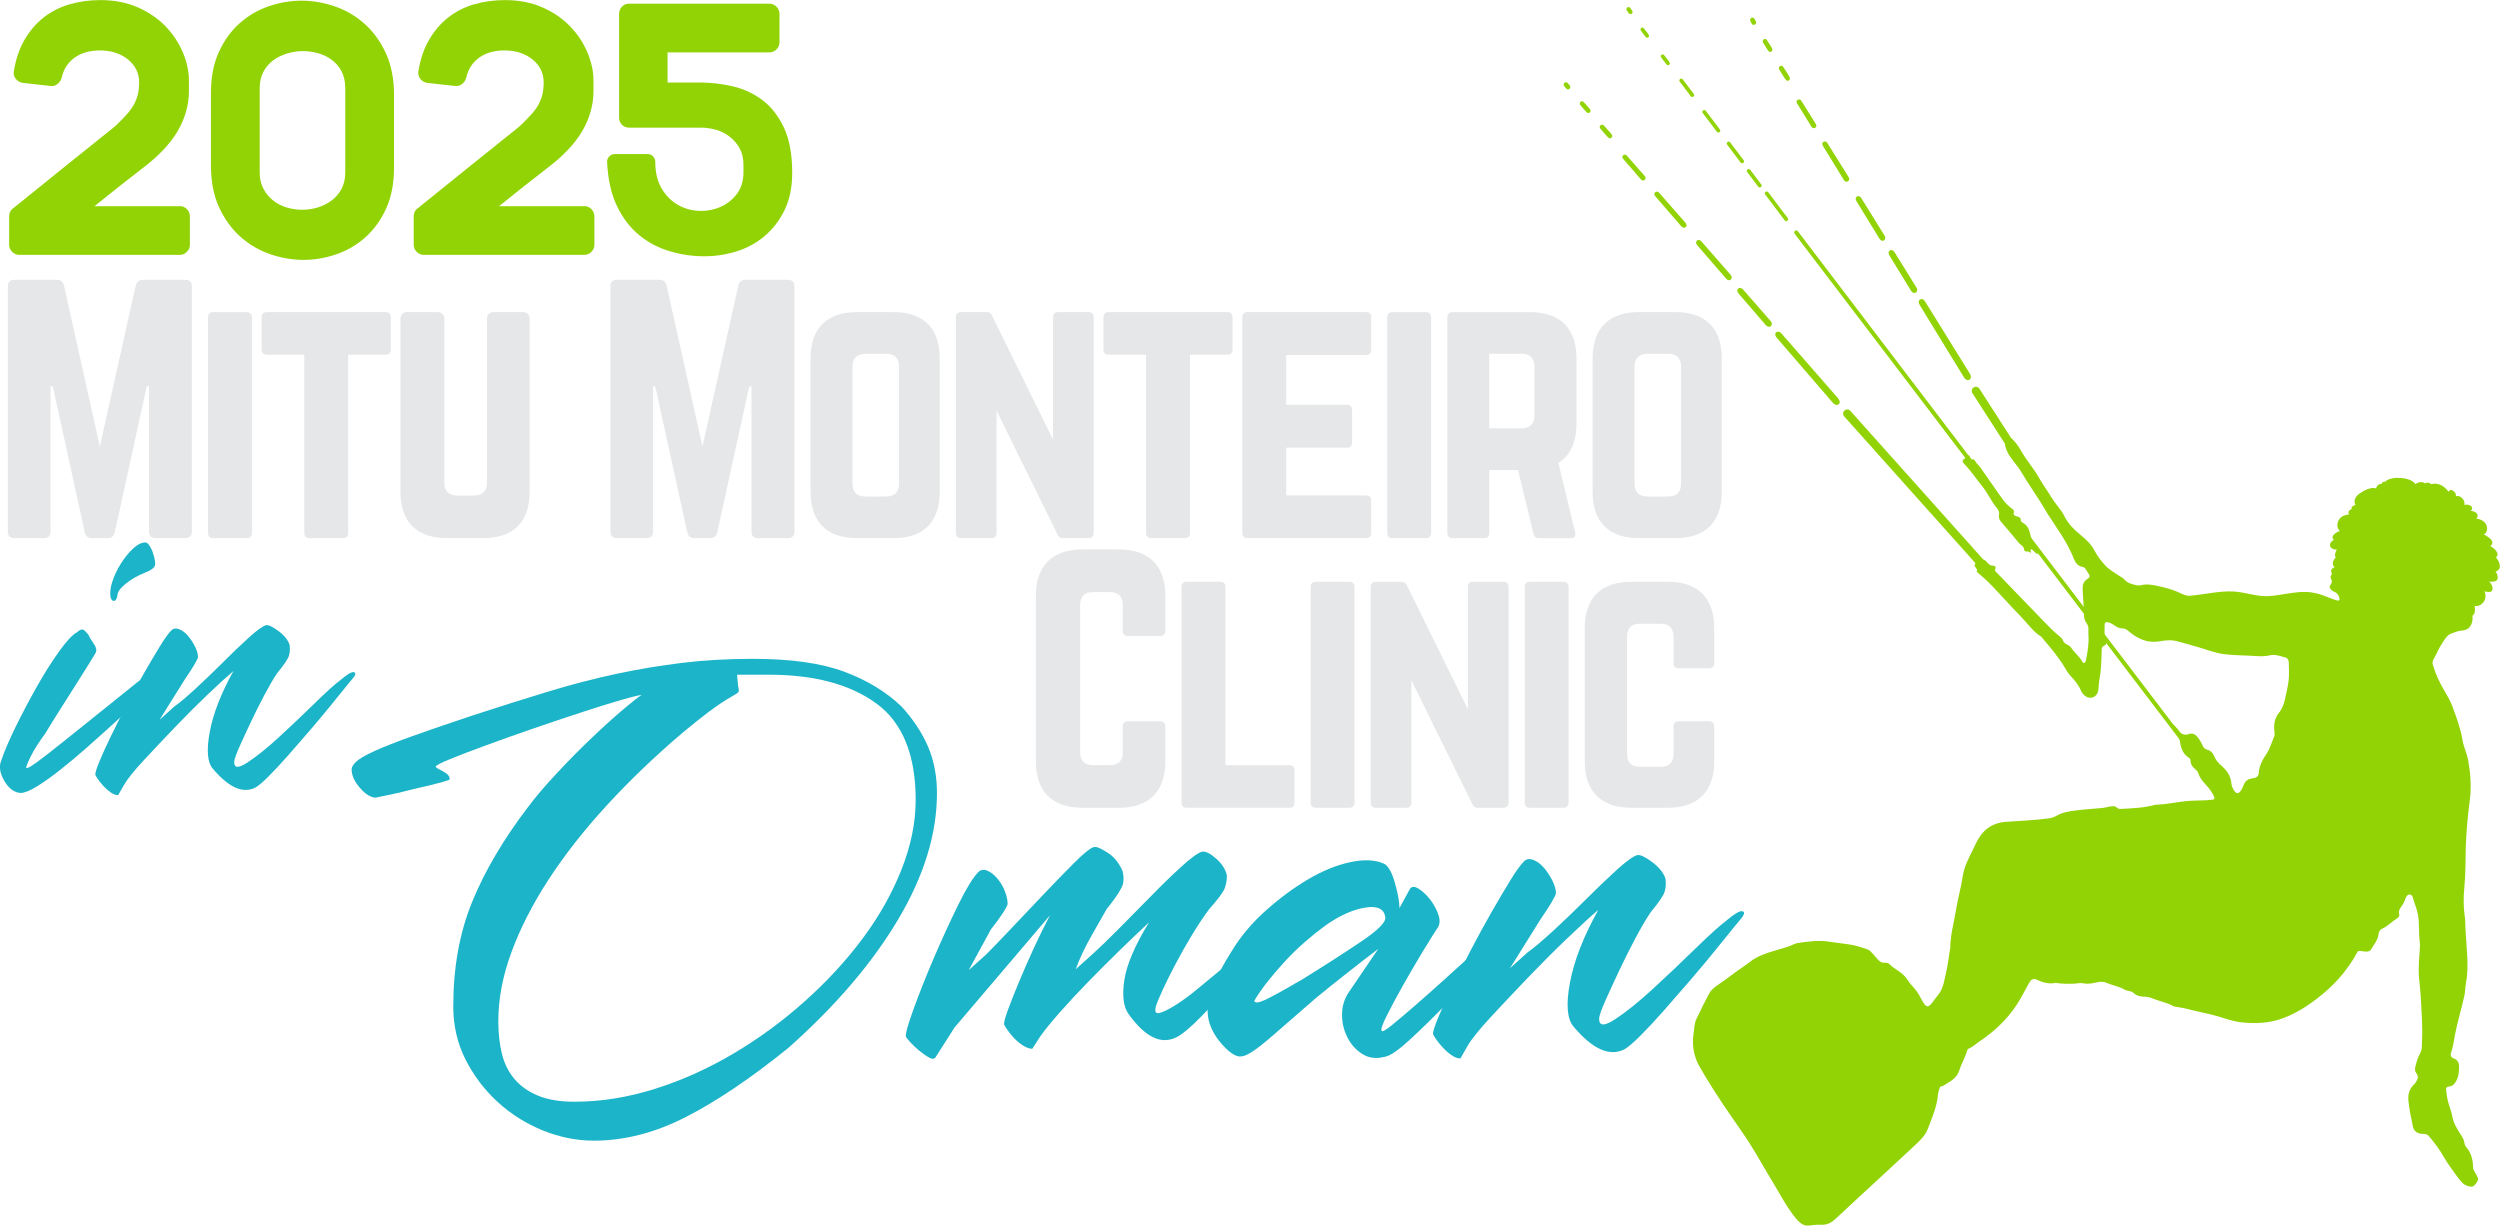 <svg xmlns="http://www.w3.org/2000/svg" id="Layer_2" data-name="Layer 2" viewBox="0 0 524.52 257.15"><defs><style>      .cls-1 {        fill: #92d305;      }      .cls-2 {        stroke-width: 1.74px;      }      .cls-2, .cls-3 {        fill: none;        stroke: #92d305;        stroke-linecap: round;        stroke-miterlimit: 10;      }      .cls-3 {        stroke-width: .85px;      }      .cls-4 {        fill: #1bb4c8;      }      .cls-5 {        fill: #e6e7e8;      }    </style></defs><g id="Layer_1-2" data-name="Layer 1"><g><path class="cls-5" d="M38.91,58.71c.88,0,1.35.47,1.35,1.35v51.49c0,.88-.47,1.35-1.35,1.35h-6.3c-.88,0-1.35-.47-1.35-1.35v-30.49h-.47l-6.71,30.62c-.2.81-.68,1.22-1.49,1.22h-3.32c-.81,0-1.29-.41-1.49-1.22l-6.71-30.62h-.47v30.49c0,.88-.47,1.35-1.35,1.35H3c-.88,0-1.35-.47-1.35-1.35v-51.49c0-.88.47-1.35,1.35-1.35h8.94c.81,0,1.29.41,1.49,1.22l7.52,33.74,7.52-33.74c.2-.81.68-1.22,1.49-1.22h8.94Z"></path><path class="cls-5" d="M44.73,112.91c-.75,0-1.08-.41-1.08-1.08v-45.26c0-.68.34-1.08,1.08-1.08h7.05c.68,0,1.08.41,1.08,1.08v45.26c0,.68-.41,1.08-1.08,1.08h-7.05Z"></path><path class="cls-5" d="M80.91,65.48c.75,0,1.08.41,1.08,1.08v6.77c0,.68-.34,1.08-1.08,1.08h-7.86v37.4c0,.75-.34,1.08-1.08,1.08h-7.05c-.68,0-1.08-.34-1.08-1.08v-37.4h-7.86c-.68,0-1.08-.41-1.08-1.08v-6.77c0-.68.41-1.08,1.08-1.08h24.93Z"></path><path class="cls-5" d="M109.77,65.48c.75,0,1.36.61,1.36,1.35v36.31c0,6.37-3.39,9.76-9.76,9.76h-7.59c-6.37,0-9.76-3.39-9.76-9.76v-36.31c0-.75.61-1.35,1.35-1.35h6.5c.75,0,1.36.61,1.36,1.35v34.42c0,1.83.95,2.71,2.71,2.71h3.52c1.76,0,2.71-.88,2.71-2.71v-34.42c0-.75.61-1.35,1.36-1.35h6.23Z"></path><path class="cls-5" d="M165.32,58.71c.88,0,1.36.47,1.36,1.35v51.49c0,.88-.47,1.35-1.36,1.35h-6.3c-.88,0-1.35-.47-1.35-1.35v-30.49h-.47l-6.71,30.62c-.2.81-.68,1.22-1.49,1.22h-3.32c-.81,0-1.29-.41-1.49-1.22l-6.71-30.62h-.47v30.49c0,.88-.47,1.35-1.35,1.35h-6.23c-.88,0-1.35-.47-1.35-1.35v-51.49c0-.88.47-1.35,1.35-1.35h8.94c.81,0,1.29.41,1.49,1.22l7.52,33.74,7.52-33.74c.2-.81.68-1.22,1.49-1.22h8.94Z"></path><path class="cls-5" d="M170.06,75.24c0-6.37,3.39-9.76,9.76-9.76h7.59c6.37,0,9.76,3.39,9.76,9.76v27.91c0,6.37-3.39,9.76-9.76,9.76h-7.59c-6.37,0-9.76-3.39-9.76-9.76v-27.91ZM185.91,104.17c1.76,0,2.71-.88,2.71-2.71v-24.52c0-1.76-.95-2.71-2.71-2.71h-4.34c-1.76,0-2.71.95-2.71,2.71v24.52c0,1.83.95,2.71,2.71,2.71h4.34Z"></path><path class="cls-5" d="M228.39,65.48c.68,0,1.08.41,1.08,1.08v45.26c0,.68-.41,1.08-1.08,1.08h-5.35c-.61,0-.95-.27-1.22-.88l-12.74-25.88v25.68c0,.68-.34,1.08-1.08,1.08h-6.37c-.68,0-1.08-.41-1.08-1.08v-45.26c0-.68.41-1.08,1.08-1.08h5.35c.61,0,.95.27,1.22.88l12.74,25.88v-25.68c0-.68.34-1.08,1.08-1.08h6.37Z"></path><path class="cls-5" d="M257.52,65.48c.75,0,1.08.41,1.08,1.08v6.77c0,.68-.34,1.08-1.08,1.08h-7.86v37.4c0,.75-.34,1.08-1.08,1.08h-7.05c-.68,0-1.08-.34-1.08-1.08v-37.4h-7.86c-.68,0-1.08-.41-1.08-1.08v-6.77c0-.68.41-1.08,1.08-1.08h24.93Z"></path><path class="cls-5" d="M287.67,73.34c0,.68-.27,1.15-1.08,1.15h-16.73v10.43h12.74c.68,0,1.08.41,1.08,1.15v6.71c0,.75-.41,1.15-1.08,1.15h-12.74v10.03h16.73c.81,0,1.08.34,1.08,1.08v6.77c0,.68-.27,1.08-1.08,1.08h-24.93c-.61,0-1.02-.41-1.02-1.08v-45.26c0-.68.41-1.08,1.02-1.08h24.93c.81,0,1.08.41,1.08,1.08v6.77Z"></path><path class="cls-5" d="M292.14,112.91c-.75,0-1.08-.41-1.08-1.08v-45.26c0-.68.34-1.08,1.08-1.08h7.04c.68,0,1.08.41,1.08,1.08v45.26c0,.68-.41,1.08-1.08,1.08h-7.04Z"></path><path class="cls-5" d="M330.75,88.86c0,3.93-1.29,6.71-3.79,8.27l3.52,14.57c.2.81-.2,1.22-.95,1.22h-6.64c-.68,0-1.02-.34-1.15-.95l-3.25-13.35h-6.03v13.21c0,.68-.41,1.08-1.08,1.08h-6.64c-.68,0-1.08-.41-1.08-1.08v-45.26c0-.68.41-1.08,1.08-1.08h16.26c6.37,0,9.76,3.39,9.76,9.76v13.62ZM319.23,89.87c1.76,0,2.71-.95,2.71-2.71v-10.23c0-1.76-.95-2.71-2.71-2.71h-6.78v15.65h6.78Z"></path><path class="cls-5" d="M334.14,75.24c0-6.37,3.39-9.76,9.76-9.76h7.59c6.37,0,9.76,3.39,9.76,9.76v27.91c0,6.37-3.39,9.76-9.76,9.76h-7.59c-6.37,0-9.76-3.39-9.76-9.76v-27.91ZM349.99,104.17c1.76,0,2.71-.88,2.71-2.71v-24.52c0-1.76-.95-2.71-2.71-2.71h-4.34c-1.76,0-2.71.95-2.71,2.71v24.52c0,1.83.95,2.71,2.71,2.71h4.34Z"></path></g><g><path class="cls-4" d="M29.28,142.8c4.34-3.41,6.62-5.02,6.83-4.81.1.21-.18.8-.85,1.78-.67.98-1.63,2.17-2.87,3.57-1.24,1.4-2.77,2.97-4.58,4.73-1.81,1.76-3.7,3.52-5.66,5.27-1.14,1.04-2.56,2.3-4.27,3.8-1.71,1.5-3.44,2.95-5.2,4.34-1.76,1.4-3.39,2.56-4.89,3.49-1.5.93-2.66,1.4-3.49,1.4-1.34-.1-2.48-.96-3.41-2.56-.93-1.6-1.14-3.02-.62-4.27.62-1.86,1.63-4.21,3.02-7.06,1.4-2.84,2.87-5.63,4.42-8.38,1.55-2.74,3.1-5.2,4.65-7.37,1.55-2.17,2.79-3.51,3.72-4.03.62-.52,1.06-.72,1.32-.62.26.1.64.47,1.16,1.09.21.52.57,1.14,1.09,1.86.52.72.67,1.34.46,1.86-.1.21-.62,1.06-1.55,2.56-.93,1.5-1.99,3.18-3.18,5.04-1.19,1.86-2.35,3.7-3.49,5.51-1.14,1.81-1.91,3.08-2.33,3.8-1.45,1.96-2.51,3.64-3.18,5.04-.67,1.4-.96,2.15-.85,2.25.1.21.8-.16,2.09-1.09,1.29-.93,3-2.25,5.12-3.96,2.12-1.71,4.6-3.7,7.45-5.97,2.84-2.27,5.87-4.7,9.07-7.29ZM24.63,124.97c-.1.62-.31.98-.62,1.09-.31.1-.57-.1-.78-.62-.21-.93-.1-2.04.31-3.33.41-1.29,1.01-2.56,1.78-3.8.78-1.24,1.63-2.3,2.56-3.18.93-.88,1.81-1.32,2.64-1.32.41,0,.88.57,1.4,1.71.52,1.45.72,2.46.62,3.02-.1.57-.83,1.11-2.17,1.63-1.55.62-2.9,1.4-4.03,2.33-1.14.93-1.71,1.76-1.71,2.48Z"></path><path class="cls-4" d="M71.47,142.65c1.34-1.14,2.25-1.68,2.71-1.63.46.05.49.39.08,1.01-.1.1-.6.7-1.47,1.78-.88,1.09-1.96,2.43-3.26,4.03-1.29,1.6-2.74,3.33-4.34,5.2-1.6,1.86-3.16,3.64-4.65,5.35-1.5,1.71-2.9,3.21-4.19,4.5-1.29,1.29-2.25,2.09-2.87,2.4-2.59,1.24-5.53-.1-8.84-4.03-1.14-1.34-1.34-3.93-.62-7.76.72-3.82,2.38-8.07,4.96-12.72-1.34,1.14-3.16,2.79-5.43,4.96-2.28,2.17-4.58,4.47-6.9,6.9-2.33,2.43-4.5,4.73-6.51,6.9-2.02,2.17-3.39,3.88-4.11,5.12l-1.24,2.17c-.52,0-1.06-.21-1.63-.62-.57-.41-1.09-.88-1.55-1.4-.46-.52-.85-1.01-1.16-1.47-.31-.47-.46-.75-.46-.85,0-.41.31-1.37.93-2.87.62-1.5,1.42-3.26,2.4-5.27.98-2.02,2.09-4.21,3.33-6.59,1.24-2.38,2.46-4.6,3.65-6.67,1.19-2.07,2.27-3.9,3.26-5.51.98-1.6,1.78-2.71,2.4-3.33.41-.41.96-.49,1.63-.23.67.26,1.29.72,1.86,1.4.57.67,1.06,1.42,1.47,2.25.41.83.62,1.55.62,2.17,0,.21-.26.75-.78,1.63-.52.88-1.14,1.84-1.86,2.87l-5.43,8.69,3.1-2.79c1.03-.72,2.51-1.96,4.42-3.72,1.91-1.76,3.82-3.59,5.74-5.51,1.91-1.91,3.72-3.65,5.43-5.2,1.71-1.55,2.92-2.43,3.64-2.64.52-.1,1.4.31,2.64,1.24,1.24.93,2.02,1.91,2.33,2.95.1.83.05,1.58-.16,2.25-.21.67-1.04,1.89-2.48,3.65-.83,1.24-1.73,2.79-2.71,4.65-.98,1.86-1.92,3.72-2.79,5.58-.88,1.86-1.66,3.54-2.33,5.04-.67,1.5-1.06,2.56-1.16,3.18-.1,1.45.8,1.55,2.71.31,1.91-1.24,4.13-3.02,6.67-5.35,2.53-2.33,5.04-4.7,7.52-7.13,2.48-2.43,4.29-4.06,5.43-4.89Z"></path></g><g><path class="cls-4" d="M189.15,148.23c2.47,2.72,4.33,5.54,5.57,8.44,1.24,2.91,1.86,6.15,1.86,9.74,0,8.53-2.72,17.38-8.16,26.53-5.44,9.15-13.11,18.12-23,26.9-7.79,6.31-14.93,11.13-21.43,14.47-6.49,3.34-12.96,5.01-19.39,5.01-3.59,0-7.14-.71-10.67-2.13-3.52-1.42-6.68-3.4-9.46-5.94-2.78-2.54-5.04-5.5-6.77-8.9-1.73-3.4-2.6-7.14-2.6-11.22,0-8.16,1.33-15.49,3.99-21.98,2.66-6.49,6.59-13.14,11.78-19.94,1.48-1.98,3.46-4.3,5.94-6.96,2.47-2.66,4.94-5.16,7.42-7.51,2.47-2.35,4.7-4.36,6.68-6.03,1.98-1.67,3.21-2.63,3.71-2.88-.5,0-1.92.34-4.27,1.02-2.35.68-5.13,1.55-8.35,2.6-3.22,1.05-6.62,2.2-10.2,3.43-3.59,1.24-6.9,2.41-9.92,3.53-3.03,1.11-5.54,2.07-7.51,2.88-1.98.81-2.97,1.33-2.97,1.58,0,.12.49.43,1.48.93.99.5,1.48,1.05,1.48,1.67,0,.25-2.48.93-7.42,2.04-2.35.62-4.33,1.08-5.94,1.39-1.61.31-2.29.46-2.04.46-1.11,0-2.26-.68-3.43-2.04-1.18-1.36-1.76-2.66-1.76-3.9,0-.49.34-1.05,1.02-1.67.68-.62,1.98-1.36,3.9-2.23,1.92-.86,4.51-1.88,7.79-3.06,3.28-1.17,7.51-2.63,12.71-4.36,5.69-1.86,10.97-3.52,15.86-5.01,4.88-1.48,9.65-2.72,14.28-3.71,4.64-.99,9.28-1.76,13.91-2.32,4.64-.56,9.55-.83,14.75-.83,7.91,0,14.28.9,19.11,2.69,4.82,1.79,8.84,4.24,12.06,7.33ZM192.12,167.9c0-9.52-2.75-16.29-8.26-20.31-5.5-4.02-13.02-6.03-22.54-6.03h-6.68l.19,2.04c0,.25.03.46.09.65.06.19.09.4.09.65s-.22.5-.65.74c-.43.25-1.11.65-2.04,1.21-.93.56-2.13,1.39-3.62,2.5-1.48,1.11-3.34,2.6-5.57,4.45-5.81,4.95-11.1,10.02-15.86,15.21-4.76,5.19-8.81,10.36-12.15,15.49-3.34,5.13-5.94,10.2-7.79,15.21-1.86,5.01-2.78,9.86-2.78,14.56,0,2.48.25,4.73.74,6.77.49,2.04,1.36,3.8,2.6,5.29,1.24,1.48,2.88,2.66,4.92,3.52,2.04.86,4.61,1.3,7.7,1.3,5.57,0,11.19-.9,16.88-2.69,5.69-1.79,11.19-4.27,16.51-7.42,5.32-3.15,10.3-6.8,14.93-10.95,4.64-4.14,8.69-8.53,12.15-13.17,3.46-4.64,6.18-9.46,8.16-14.47,1.98-5.01,2.97-9.86,2.97-14.56Z"></path><path class="cls-4" d="M267.25,194.24c.86-.62,1.45-.99,1.76-1.11.31-.12.46-.06.46.19s-.16.59-.46,1.02c-.31.44-.59.83-.83,1.21-.25.25-1.24,1.39-2.97,3.43-1.73,2.04-3.77,4.33-6.12,6.86-2.35,2.54-4.67,4.98-6.96,7.33-2.29,2.35-4.05,3.83-5.29,4.45-3.22,1.61-6.56,0-10.02-4.82-1.11-1.48-1.42-3.86-.93-7.14.49-3.28,2.23-7.33,5.19-12.15-1.73,1.61-3.74,3.52-6.03,5.75-2.29,2.23-4.54,4.48-6.77,6.77-2.23,2.29-4.24,4.45-6.03,6.49-1.79,2.04-3.12,3.68-3.99,4.92l-1.67,2.6c-.62,0-1.3-.25-2.04-.74-.74-.49-1.39-1.05-1.95-1.67-.56-.62-1.02-1.21-1.39-1.76s-.56-.9-.56-1.02c0-.49.31-1.58.93-3.25.62-1.67,1.39-3.62,2.32-5.84.93-2.23,1.95-4.54,3.06-6.96,1.11-2.41,2.23-4.67,3.34-6.77l-20.04,23.56-3.9,6.12c-.25.49-.71.56-1.39.19-.68-.37-1.39-.86-2.13-1.48-.74-.62-1.39-1.23-1.95-1.85-.56-.62-.83-.99-.83-1.11-.12-.49.4-2.38,1.58-5.66,1.18-3.28,2.6-6.86,4.27-10.76s3.37-7.61,5.1-11.13c1.73-3.52,3.15-5.84,4.27-6.96.49-.49,1.11-.58,1.86-.28.74.31,1.45.87,2.13,1.67.68.81,1.21,1.7,1.58,2.69.37.99.56,1.85.56,2.6,0,.25-.34.9-1.02,1.95-.68,1.05-1.52,2.2-2.5,3.43l-4.64,8.53,3.71-3.34c1.11-1.11,2.78-2.84,5.01-5.19,2.23-2.35,4.51-4.76,6.86-7.24,2.35-2.47,4.51-4.7,6.49-6.68,1.98-1.98,3.34-3.09,4.08-3.34.37-.12.86-.03,1.48.28.62.31,1.24.68,1.86,1.11.62.43,1.17.99,1.67,1.67.49.68.86,1.33,1.11,1.95.25.99.28,1.89.09,2.69-.19.81-1.08,2.26-2.69,4.36l-.74.93c-.62,1.11-1.64,2.91-3.06,5.38-1.42,2.48-2.57,4.89-3.43,7.24l3.71-3.34c1.24-1.11,2.97-2.78,5.19-5.01,2.23-2.23,4.48-4.51,6.77-6.86,2.29-2.35,4.45-4.45,6.49-6.31,2.04-1.86,3.49-2.91,4.36-3.15.74-.12,1.73.37,2.97,1.48,1.24,1.11,1.98,2.29,2.23,3.52,0,.99-.16,1.89-.46,2.69-.31.81-1.39,2.26-3.25,4.36-1.11,1.48-2.29,3.25-3.53,5.29-1.24,2.04-2.38,4.05-3.43,6.03-1.05,1.98-1.95,3.77-2.69,5.38-.74,1.61-1.24,2.78-1.48,3.52-.37,1.24-.16,1.76.65,1.58.8-.19,1.95-.74,3.43-1.67s3.18-2.19,5.1-3.8c1.92-1.61,3.86-3.21,5.84-4.82,1.98-1.61,3.8-3.15,5.47-4.64,1.67-1.48,3.06-2.6,4.17-3.34Z"></path><path class="cls-4" d="M307.69,201.29c2.1-1.86,3.99-3.43,5.66-4.73,1.67-1.3,2.97-2.23,3.9-2.78.93-.56,1.45-.71,1.58-.46.12.25-.37.99-1.48,2.23-1.61,1.73-3.68,4.02-6.21,6.86-2.54,2.85-5.17,5.66-7.88,8.44-2.72,2.78-5.23,5.23-7.51,7.33-2.29,2.1-3.99,3.28-5.1,3.52-1.86.49-3.46.31-4.82-.56-1.36-.86-2.41-2.04-3.15-3.52-.74-1.48-1.11-3.06-1.11-4.73s.43-3.18,1.3-4.54l6.31-9.28-3.15,2.41c-.62.5-1.92,1.52-3.9,3.06-1.98,1.55-4.02,3.19-6.12,4.92-3.71,3.22-6.59,5.72-8.63,7.51-2.04,1.79-3.65,3.06-4.82,3.8-1.18.74-2.13,1.02-2.88.83s-1.61-.77-2.6-1.76c-2.6-2.6-3.83-5.35-3.71-8.25.12-2.9,1.79-6.89,5.01-11.97,1.86-3.09,4.24-5.94,7.14-8.53,2.9-2.6,5.87-4.79,8.9-6.59,3.03-1.79,6-3,8.9-3.62,2.91-.62,5.29-.49,7.14.37.86.5,1.61,1.85,2.23,4.08.62,2.23.93,3.96.93,5.19l2.23-4.08c.37-.49.96-.49,1.76,0,.8.5,1.58,1.21,2.32,2.13.74.93,1.33,1.95,1.76,3.06.43,1.11.46,2.04.09,2.78-.74,1.11-1.83,2.85-3.25,5.19-1.42,2.35-2.81,4.73-4.17,7.14-1.36,2.41-2.5,4.54-3.43,6.4-.93,1.85-1.27,2.91-1.02,3.15.12.25.86-.19,2.23-1.3,1.36-1.11,2.97-2.47,4.82-4.08,1.85-1.61,3.77-3.31,5.75-5.1,1.98-1.79,3.65-3.31,5.01-4.54ZM272.82,205.74c5.19-3.21,9.52-6,12.99-8.35,3.46-2.35,5.07-4.02,4.82-5.01-.25-1.73-1.67-2.38-4.27-1.95-2.6.43-5.38,1.7-8.35,3.8-1.36.99-2.78,2.13-4.27,3.43-1.48,1.3-2.91,2.69-4.27,4.17-1.36,1.48-2.6,2.94-3.71,4.36-1.11,1.42-1.98,2.69-2.6,3.8.12.5.86.43,2.23-.19,1.36-.62,3.83-1.98,7.42-4.08Z"></path><path class="cls-4" d="M362.23,193.13c1.61-1.36,2.69-2.01,3.25-1.95.56.06.58.46.09,1.21-.12.12-.71.83-1.76,2.13-1.05,1.3-2.35,2.91-3.9,4.82-1.55,1.92-3.28,3.99-5.19,6.21-1.92,2.23-3.77,4.36-5.57,6.4-1.79,2.04-3.46,3.83-5.01,5.38s-2.69,2.5-3.43,2.88c-3.09,1.48-6.62-.12-10.57-4.82-1.36-1.61-1.61-4.7-.74-9.28.86-4.57,2.84-9.65,5.94-15.21-1.61,1.36-3.77,3.34-6.49,5.94-2.72,2.6-5.47,5.35-8.25,8.25-2.78,2.91-5.38,5.66-7.79,8.26-2.41,2.6-4.05,4.64-4.92,6.12l-1.48,2.6c-.62,0-1.27-.25-1.95-.74-.68-.49-1.3-1.05-1.86-1.67-.56-.62-1.02-1.21-1.39-1.76s-.56-.9-.56-1.02c0-.49.37-1.64,1.11-3.43.74-1.79,1.7-3.9,2.88-6.31,1.18-2.41,2.5-5.04,3.99-7.88,1.48-2.84,2.94-5.5,4.36-7.98,1.42-2.47,2.72-4.67,3.9-6.59,1.17-1.92,2.13-3.25,2.88-3.99.49-.49,1.14-.59,1.95-.28.8.31,1.54.87,2.23,1.67.68.81,1.27,1.7,1.76,2.69.49.99.74,1.86.74,2.6,0,.25-.31.9-.93,1.95-.62,1.05-1.36,2.2-2.23,3.43l-6.49,10.39,3.71-3.34c1.23-.86,3-2.35,5.29-4.45,2.29-2.1,4.57-4.3,6.86-6.58,2.29-2.29,4.45-4.36,6.49-6.22,2.04-1.85,3.49-2.9,4.36-3.15.62-.12,1.67.37,3.15,1.48,1.48,1.11,2.41,2.29,2.78,3.52.12.99.06,1.89-.19,2.69-.25.81-1.24,2.26-2.97,4.36-.99,1.48-2.07,3.34-3.25,5.57-1.18,2.23-2.29,4.45-3.34,6.68-1.05,2.23-1.98,4.24-2.78,6.03-.81,1.79-1.27,3.06-1.39,3.8-.12,1.73.96,1.85,3.25.37,2.29-1.48,4.95-3.62,7.98-6.4,3.03-2.78,6.03-5.63,9-8.53,2.97-2.9,5.13-4.85,6.49-5.84Z"></path></g><g><path class="cls-5" d="M244.5,132.35c0,.68-.41,1.08-1.08,1.08h-6.77c-.75,0-1.08-.41-1.08-1.08v-5.42c0-1.76-.95-2.71-2.71-2.71h-3.52c-1.83,0-2.71.95-2.71,2.71v30.89c0,1.83.95,2.71,2.71,2.71h3.52c1.76,0,2.71-.88,2.71-2.71v-5.42c0-.68.34-1.08,1.08-1.08h6.77c.68,0,1.08.41,1.08,1.08v7.32c0,6.37-3.46,9.76-9.76,9.76h-7.59c-6.37,0-9.82-3.39-9.82-9.76v-34.69c0-6.37,3.46-9.76,9.82-9.76h7.59c6.3,0,9.76,3.39,9.76,9.76v7.32Z"></path><path class="cls-5" d="M257.1,160.54h13.41c.74,0,1.08.41,1.08,1.08v6.77c0,.75-.34,1.08-1.08,1.08h-21.54c-.68,0-1.08-.34-1.08-1.08v-45.26c0-.68.41-1.08,1.08-1.08h7.05c.75,0,1.08.41,1.08,1.08v37.4Z"></path><path class="cls-5" d="M276.07,169.48c-.75,0-1.08-.41-1.08-1.08v-45.26c0-.68.34-1.08,1.08-1.08h7.04c.68,0,1.08.41,1.08,1.08v45.26c0,.68-.41,1.08-1.08,1.08h-7.04Z"></path><path class="cls-5" d="M315.43,122.06c.68,0,1.08.41,1.08,1.08v45.26c0,.68-.41,1.08-1.08,1.08h-5.35c-.61,0-.95-.27-1.22-.88l-12.74-25.88v25.68c0,.68-.34,1.08-1.08,1.08h-6.37c-.68,0-1.08-.41-1.08-1.08v-45.26c0-.68.41-1.08,1.08-1.08h5.35c.61,0,.95.27,1.22.88l12.74,25.88v-25.68c0-.68.34-1.08,1.08-1.08h6.37Z"></path><path class="cls-5" d="M320.98,169.48c-.75,0-1.08-.41-1.08-1.08v-45.26c0-.68.34-1.08,1.08-1.08h7.04c.68,0,1.08.41,1.08,1.08v45.26c0,.68-.41,1.08-1.08,1.08h-7.04Z"></path><path class="cls-5" d="M359.66,139.13c0,.68-.41,1.08-1.08,1.08h-6.37c-.75,0-1.08-.41-1.08-1.08v-5.56c0-1.76-.95-2.71-2.71-2.71h-4.34c-1.83,0-2.71.95-2.71,2.71v24.59c0,1.83.95,2.71,2.71,2.71h4.34c1.76,0,2.71-.88,2.71-2.71v-5.76c0-.68.34-1.08,1.08-1.08h6.37c.68,0,1.08.41,1.08,1.08v7.32c0,6.37-3.46,9.76-9.76,9.76h-7.59c-6.37,0-9.82-3.39-9.82-9.76v-27.91c0-6.37,3.46-9.76,9.82-9.76h7.59c6.3,0,9.76,3.39,9.76,9.76v7.32Z"></path></g><g><g><path class="cls-1" d="M414.26,118.66c.01-.19.1-.22.24-.52.35-.79,1.63-1.03,2.22-.37.42.47.76.94,1.49.91.22,0,.63.25.46.58-.27.53.11.72.37.99,3.17,3.27,6.34,6.54,9.49,9.83,1.17,1.22,2.33,2.42,3.65,3.49.27.22.55.47.67.84.13.41.47.65.83.81.34.16.66.35.85.65.67,1.03,1.69,1.78,2.3,2.86.11.18.2.42.47.35.24-.06.29-.3.34-.51.29-1.42.52-2.84.57-4.29.02-.76-.09-1.51-.04-2.28.03-.47-.14-.91-.43-1.31-.39-.54-.51-1.14-.51-1.83-.01-1.55-.16-3.09-.25-4.64-.07-1.11-.09-2.19,1.08-2.83.37-.2.48-.57.32-.94-.29-.67-.66-1.37-1.44-1.51-1.01-.18-1.5-.86-1.82-1.68-1.34-3.48-3.58-6.42-5.56-9.52-.51-.79-.94-1.63-1.45-2.42-1.34-2.1-2.76-4.16-4.03-6.3-.89-1.5-2.2-2.69-2.95-4.27-.37-.77-.58-1.53-.37-2.41.13-.56.44-.58.86-.5.34.06.59.27.81.51.51.56.99,1.13,1.36,1.81.83,1.52,1.87,2.91,2.89,4.31.81,1.11,1.39,2.36,2.18,3.49,1.01,1.45,1.85,3.02,2.98,4.39.49.59.91,1.2,1.25,1.89.77,1.56,1.96,2.78,3.27,3.86,1.24,1.02,2.4,2.06,3.15,3.52.56,1.09,1.33,2.07,2.16,2.98.82.91,1.92,1.52,2.94,2.2.36.24.8.42,1.06.74.7.87,1.7,1.03,2.68,1.26.24.06.52.07.75,0,1.23-.33,2.45-.11,3.65.15,1.45.32,2.89.66,4.25,1.29.78.36,1.63.82,2.45.75,2.98-.23,6.17-1.05,9.13-.89,2.53.14,4.81,1.09,7.34.97,1.26-.06,2.51-.29,3.76-.49,1.72-.26,3.43-.53,5.18-.3,1.26.17,2.46.55,3.63,1.05.6.26,1.21.47,1.83.65.42.12.63-.11.5-.53-.16-.48-.37-.94-.87-1.2-.29-.15-.61-.24-.83-.5-.27-.31-.51-.58-.17-1.02.3-.38.42-.84.12-1.31-.15-.23-.11-.48.03-.72.07-.12.18-.3.13-.39-.41-.81.17-1.1.71-1.4.53-.3.89-.76.76-1.32-.19-.82.14-1.41.57-1.99.24-.32.27-.56.09-.96-.3-.68.05-1.25.71-1.68.75-.49,1.41-1.12,1.43-2.11.01-.52.24-.83.63-1.16.46-.38.99-.74,1.2-1.36.11-.32.35-.4.69-.37.43.03.87-.02,1.3-.05.25-.02.49-.07.68-.28.78-.86,1.87-1.61,2.79-2.05.43-.21.85-.32,1.32-.37.7-.07,1.28-.49,1.9-.76.48-.21.89-.2,1.42-.11.87.14,1.61.59,2.41.77,1.32.3,2.5.79,3.73,1.3.98.41,1.8.92,2.66,1.51,1.11.76,1.95,1.82,3.11,2.5,1.24.72,1.74,2.02,2.27,3.22.32.73.61,1.46,1.06,2.12.46.67.73,1.4.61,2.24-.04.28.03.58.03.65.1.93.13,1.65.24,2.37.18,1.14-.23,2.21-.73,3.22-.27.54-.64,1.06-.92,1.59-.58,1.1-1.22,2.22-1.16,3.55.01.22.05.44.02.65-.21,1.53-.94,2.21-2.52,2.3-.63.04-1.16.36-1.72.52-1.14.32-1.52,1.23-2.08,2.03-.76,1.11-1.24,2.37-1.91,3.53-.21.36-.19.75-.07,1.16.55,1.85,1.36,3.59,2.33,5.24.64,1.09,1.29,2.17,1.73,3.36.87,2.34,1.74,4.67,2.14,7.15.23,1.42.93,2.73,1.18,4.17.49,2.78.72,5.55.35,8.38-.43,3.29-.75,6.58-.85,9.91-.08,2.81-.02,5.63-.3,8.44-.2,2.04-.21,4.11.1,6.16.13.85.09,1.73.14,2.6.12,1.95.27,3.9.38,5.85.1,1.88.04,3.76-.31,5.61-.15.78-.11,1.58-.28,2.37-.6,2.75-1.45,5.45-1.98,8.22-.25,1.31-.41,2.63-.85,3.91-.17.47.01.93.57,1.13.74.26,1.12.85,1.12,1.58,0,1.15-.04,2.31-.71,3.34-.34.51-.69.93-1.34.96-.6.02-.74.38-.66.88.14.89.23,1.8.5,2.66.3.93.63,1.85.81,2.81.26,1.39.98,2.55,1.73,3.7.36.55.69,1.1.79,1.77.05.36.2.71.44.98,1.02,1.19,1.34,2.61,1.38,4.11.02.67.44,1.13.71,1.67.18.36.47.74.31,1.1-.22.48-.56.94-.99,1.26-.36.27-1.72-.15-2.18-.64-.39-.42-.8-.84-1.13-1.32-.97-1.42-2.06-2.75-2.91-4.27-.85-1.53-1.95-2.95-3.09-4.31-.32-.38-.7-.42-1.16-.44-1.21-.03-1.99-.49-2.21-1.67-.34-1.82-.8-3.63-.93-5.5-.08-1.26.27-2.35,1.21-3.23.21-.19.35-.46.51-.7.33-.54.4-1.08-.02-1.61-.35-.43-.35-.86-.22-1.41.23-.95.46-1.87.97-2.74.48-.82.38-1.83.42-2.76.15-2.89-.09-5.77-.23-8.65-.07-1.44-.24-2.87-.38-4.31-.2-2.06,0-4.12.15-6.17.05-.62.04-1.23-.04-1.84-.22-1.8-.02-3.62-.35-5.41-.23-1.26-.75-2.42-1.09-3.63-.1-.35-.32-.58-.68-.61-.33-.02-.52.23-.67.48-.13.21-.22.46-.3.69-.15.45-.37.84-.65,1.23-.35.48-.75.98-.55,1.68.13.46-.16.77-.51.98-1.05.63-1.87,1.59-3.02,2.09-.5.22-.76.68-.81,1.21-.12,1.22-.96,2.08-1.5,3.09-.23.42-.66.54-1.12.53-.25,0-.5-.05-.75-.08-.9-.13-.92-.13-1.35.69-.4.78-.89,1.49-1.38,2.21-1.4,2.04-3.05,3.89-4.91,5.49-2.74,2.36-5.69,4.45-9.15,5.71-2.76,1.01-5.57,1.12-8.45.84-1.86-.18-3.58-.84-5.35-1.35-1.87-.54-3.8-.86-5.68-1.36-.98-.26-1.97-.45-2.97-.59-.14-.02-.3-.04-.42-.11-1.33-.76-2.85-1.01-4.26-1.58-.54-.22-1.07-.39-1.67-.4-.87-.02-1.73-.13-2.42-.78-.26-.24-.62-.36-.98-.43-.32-.07-.66-.12-.93-.29-1.17-.69-2.53-.86-3.74-1.41-.68-.31-1.42-.25-2.13-.09-.92.21-1.83.38-2.78.18-.65-.14-1.3.06-1.95.08-1.27.05-2.53.04-3.78-.16-.04,0-.07-.01-.11,0-1.33.26-2.54-.04-3.76-.61-.95-.44-1.31-.18-1.83.73-.87,1.5-1.61,3.07-2.57,4.52-2.07,3.13-4.75,5.62-7.85,7.69-.72.48-1.34,1.11-2.16,1.44-.22.09-.32.29-.38.5-.41,1.46-1.22,2.75-1.67,4.2-.37,1.17-1.34,1.93-2.39,2.54-.45.26-.85.6-1.38.71-.2.04-.28.21-.32.4-.11.42-.3.83-.33,1.26-.2,2.57-1.25,4.9-2.14,7.26-.53,1.42-1.71,2.5-2.82,3.54-2.43,2.28-4.88,4.53-7.33,6.8-3.03,2.8-6.08,5.59-9.09,8.42-.88.82-1.78,1.4-3.06,1.34-.9-.04-1.81.07-2.71.17-.62.07-1.12-.12-1.61-.48-.81-.59-1.36-1.39-1.94-2.18-1.48-2.02-2.62-4.24-3.92-6.37-1.68-2.74-3.21-5.58-4.94-8.28-1.23-1.91-2.56-3.76-3.84-5.64-1.25-1.82-2.5-3.64-3.67-5.51-1.02-1.62-2.03-3.25-2.97-4.9-1.17-2.07-1.59-4.38-1.26-6.81.15-1.11.16-2.24.66-3.27.84-1.72,1.66-3.45,2.56-5.14.37-.7.97-1.26,1.63-1.72,1.18-.82,2.36-1.65,3.49-2.51,1.18-.9,2.44-1.67,3.6-2.58,1.49-1.16,3.25-1.73,5.01-2.26,1.42-.43,2.86-.75,4.19-1.41.25-.13.55-.18.84-.23,2.25-.35,4.49-.62,6.77-.23,1.53.26,3.09.37,4.62.66,1.06.2,2.08.57,3.11.91.57.19.91.7,1.31,1.11.3.31.56.66.85.98.4.43.84.79,1.5.72.33-.04.7.03.92.25,1.2,1.22,2.94,1.79,3.88,3.38.54.91,1.4,1.63,2.02,2.53.45.66.76,1.38,1.17,2.06.72,1.17,1.12,1.22,1.96.16.43-.54.8-1.12,1.24-1.65,1.11-1.31,1.26-2.98,1.64-4.54.38-1.58.55-3.2.82-4.8.03-.18.09-.36.09-.53,0-2.69.77-5.27,1.19-7.9.38-2.4,1.07-4.72,1.42-7.11.3-2.04,1.27-3.83,2.17-5.65.21-.42.41-.84.61-1.27,1.25-2.67,3.27-4.27,6.27-4.49,2.96-.22,5.93-.32,8.88-.71.58-.08,1.11-.21,1.63-.51,1.34-.79,2.86-1.02,4.36-1.2,1.82-.22,3.66-.32,5.48-.5.43-.04.85-.19,1.27-.26.6-.09,1.21-.27,1.74.25.17.17.44.23.71.22,2.38-.14,4.77-.18,7.09-.83.17-.05.36-.05.54-.06,1.96-.07,3.87-.5,5.81-.72,1.5-.16,3.03-.14,4.54-.21.43-.02.87-.08,1.3-.12.4-.03.49-.26.35-.59-.32-.73-.76-1.41-1.28-2.01-.8-.93-1.7-1.78-2.07-3.01-.09-.31-.33-.54-.59-.76-.58-.47-1.02-1.03-1.02-1.83,0-.28-.13-.46-.37-.61-1.2-.77-1.65-1.99-1.83-3.3-.09-.65-.31-1.16-.71-1.65-.45-.56-.89-1.14-1.31-1.73-.1-.14-.18-.35-.02-.5.18-.16.32,0,.46.1.51.41.95.89,1.33,1.42.53.74,1.2,1.01,2.07.71.75-.25,1.32-.02,1.82.59.44.54.8,1.12,1.07,1.75.2.47.44.79.96.92.71.18,1.21.65,1.48,1.33.33.83.86,1.48,1.54,2.05,1.17.99,1.98,2.19,2.09,3.79.04.51.3.97.55,1.4.42.71.96.75,1.42.06.28-.41.48-.89.67-1.36.35-.83,1.02-1.17,1.85-1.26.74-.08,1.18-.38,1.23-1.06.11-1.5.76-2.78,1.58-3.98.77-1.12,1.11-2.42,1.64-3.64.17-.38.13-.78.08-1.18-.19-1.46.05-2.77,1.01-3.96.66-.81.99-1.8,1.23-2.86.29-1.34.62-2.66.76-4.03.11-1.16.04-2.31.02-3.47,0-.62-.24-1.06-.86-1.21-1.04-.26-2.02-.68-3.17-.4-.86.21-1.8.21-2.69.15-2.24-.16-4.48-.12-6.71-.38-2.03-.24-3.91-1.04-5.86-1.57-1.5-.41-2.98-.88-4.49-1.24-.88-.21-1.8-.12-2.7-.01-.25.03-.5.08-.75.12-2.48.39-4.52-.56-6.35-2.12-.37-.31-.74-.59-1.25-.59-.64,0-1.19-.24-1.7-.61-.38-.27-.79-.51-1.25-.65-.61-.18-.88-.05-.86.55.03,1.08-.17,2.18.24,3.23.18.47.13.9-.35,1.1-.42.18-.51.47-.51.85,0,1.26-.1,2.52-.16,3.78-.06,1.25-.39,2.49-.47,3.76-.02.36-.04.73-.11,1.08-.28,1.4-1.74,1.91-2.82,1-.37-.31-.65-.7-.83-1.13-.5-1.19-1.33-2.14-2.2-3.07-.48-.51-.81-1.11-1.16-1.7-.59-1-1.27-1.92-1.96-2.85-.84-1.13-1.79-2.16-2.67-3.25-.14-.17-.27-.36-.44-.47-1.35-.83-2.29-2.09-3.33-3.24-.77-.86-1.58-1.69-2.38-2.52-2.08-2.16-4-4.48-6.23-6.5-.32-.29-.67-.55-.99-.85-.51-.47-.57-.43-.36-.77"></path><path class="cls-1" d="M427.51,116.26c-.6-.21-.82-.88-1.39-1.02-.28.24.12.46-.01.69-.05.01-.17.04-.17.03-.25-.56-1.21.15-1.29-.76-.05-.65-.73-.85-1.09-1.3-1.18-1.46-2.39-2.9-3.63-4.31-.42-.48-.64-.96-.52-1.57.1-.54-.06-.95-.42-1.38-1.19-1.41-1.91-3.14-3.08-4.58-1.27-1.57-2.38-3.27-3.8-4.73-.51-.52-.44-.81.25-1.24.09-.06.17-.13.24-.2.54-.5.54-.5.8.26.03.1.14.26.17.25.8-.23.88.56,1.25.91.42.39.75.88,1.08,1.35,1.02,1.44,2.03,2.9,3.04,4.35.88,1.27,1.71,2.58,2.97,3.54.34.26.88.54.53,1.23-.13.26.31.44.59.52.5.14.98.24.96.93,0,.14.18.34.32.41,1.21.57,1.52,1.76,1.75,2.85.25,1.21.78,2.23,1.39,3.26.07.11.18.22.06.51Z"></path></g><line class="cls-3" x1="485.95" y1="192.09" x2="376.86" y2="48.77"></line><line class="cls-2" x1="420.55" y1="123.66" x2="387.57" y2="86.78"></line><path class="cls-1" d="M523.68,116.91c.25-.15.4-.41.31-.79-.14-.56-.8-1.19-1.51-1.55.25-.15.42-.4.44-.72.02-.62-.91-1.21-1.35-1.48-.14-.09-.3-.15-.46-.21.67-.36.88-1.23.53-2.05-.31-.72-1.22-1.2-2.1-1.34.19-.15.31-.37.28-.66-.05-.59-.83-.87-1.49-.96.15-.08.27-.18.31-.31.16-.57-.35-.84-.84-.95-.11-.02-.43-.01-.77.04.28-.96-.86-2.18-1.78-1.8.09-.43-.09-.83-.55-1.15-.48-.33-.79-.14-1.01.2-.33-.61-1.19-1.26-1.58-1.42-.64-.26-1.31-.39-1.98-.18-.01,0-.02,0-.04.01-.2-.19-.46-.31-.76-.33-.23-.01-.4.07-.5.2-.46-.48-1.51-.36-2.02.12-.88-1.15-2.68-1.34-4.06-1.32-.47,0-1.97.25-2.27.8-.41-.03-.75.08-.75.46-.54-.08-1.16.41-1.17.96-.77-.24-1.6.01-2.36.39,0,0,0,0,0,0,0,0-.01,0-.02,0-.2.1-.39.21-.57.32-.04.03-.08.05-.12.08-.18.11-.35.22-.5.32-.83.55-1.28,1.63-.79,2.35-.26.07-.5.18-.71.36-.19.16-.15.32-.01.44-.26.1-.5.26-.66.45-.09.1-.14.76.03.78-.34-.04-.69.08-1,.19-1.46.5-1.91,2.31-.94,3.26-.48.15-.92.39-1.26.76-.42.47-.3.83.03,1.05-.45.28-.89.67-.82,1.21.08.66.79.89,1.43.88-.21.32-.34.69-.39,1-.03.23.04.43.16.59-.52.6-.87,1.34-.43,1.9.24.3.6.14.92-.13-.04.33.07.59.51.52.34-.06.69-.3,1.01-.63.34.15.75.18,1.1.13.38-.05.74-.26,1.03-.53-.06.29-.06.58.16.7.36.2.74-.46.87-.67.15-.24.27-.54.34-.85,0,0,0,0,0,0,.33.18.71-.17.95-.33.2-.14.42-.54.5-.77.19-.55.35-1.15.02-1.63.29-.07.53-.22.77-.47.18-.19.23-.41.22-.63.09.11.2.2.32.25-.03.11-.04.23-.03.37,0,.25.21.35.43.41-.35.25-.81.56-.73,1.02.08.43.47.52.89.44.49-.08.92-.27,1.18-.7.07-.11.11-.22.12-.33.44-.02.91-.24,1.19-.48.26-.23.58-.7.53-1.02.22-.02.45-.06.67-.12-.31.68.07,1.27.67,1.6-.26.09-.5.22-.63.45-.29.51.22.75.52,1.03-.49.14-1.19.11-1.36.63-.17.52.98.73,1.23.77.47.06,2.31-.63,2.26-1.27.75.05,1.77-.23,1.58-.96.42-.03.85-.08,1.14-.27.04.22.14.43.28.59-.41.21-.76.73-.39,1.13.02.03.35.37.32.38-.2.05-.43.33-.56.47-.37.36-.37,1.05-.11,1.49-.28.13-.45.5.08.7.3.11.66-.31.8-.49.25-.31.37-.68.4-1.07.11.08.24.12.38.08.14-.04.26-.11.34-.2.09.09.19.16.3.18.18.03.47,0,.69-.1.21.17.62.16.92.05.15-.06.28-.15.38-.26.02.1.05.19.09.28-.2.07-.39.19-.48.34-.26.4-.37.81-.31,1.28,0,.03.13.43.25.4-.16.05-.35.1-.49.21-.44.39-.49,1.71.35,1.64.51-.04.88-.58,1.08-1.15.02.02.05.04.07.05.35.22.65.03.91-.2.02.16.08.29.16.39-.17.11-.32.24-.45.38-.12.14-.2.36-.19.56-.33.05-.67.29-.84.56-.14.23-.21.44-.27.71-.03.13.06.5-.03.55-.33.17-.58.32-.6.72,0,.25.14.33.35.32-.01.29-.1.79.22.97,0,0,0,0,0,0-.22.23-.41.49-.54.74-.11.22-.47.89-.11,1.09.01,0,.03.01.04.02.01,0,.02.02.04.03.18.1.39,0,.58-.15-.05.35-.02.71.12,1.02.15.32.39.66.7.86-.11.44-.13.87,0,1.19.17.41.46.37.71.16-.06.42,0,.81.38.85.71.08,1.15-.61,1.38-1.37.2.03.41-.02.58-.17.24-.2.48-.51.64-.86.33.55.9,1.02,1.5.74.49-.22.59-.8.59-1.34.36.16.73.08.9-.53.14-.48.11-.98-.02-1.47,1.32.31,2.62-1.03,2.27-2.53-.04-.17-.08-.35-.14-.52.3.09.61.16.95.15.13,0,.24-.03.33-.06.03-.01.05-.02.07-.03.07-.04.13-.08.17-.14.01-.01.02-.02.03-.04.05-.07.08-.15.1-.24,0-.02,0-.05.01-.07.01-.07.01-.14.01-.22,0-.03,0-.05,0-.08-.01-.1-.03-.2-.06-.3,0-.02-.01-.04-.02-.06-.02-.06-.04-.11-.06-.17,0,0,0,0,0,.01-.11-.26-.27-.5-.44-.65-.06-.05-.15-.09-.21-.12.2.04.45,0,.64,0,.34-.02.92-.03,1.12-.41.26-.5.07-1.24-.35-1.68.25-.08.48-.23.65-.41.61-.63.06-1.93-.58-2.62Z"></path><g><path class="cls-1" d="M370.35,40.8c1.37,1.81,2.73,3.63,4.1,5.44.31.41.94-.06.64-.47-1.37-1.81-2.73-3.63-4.1-5.44-.31-.41-.94.06-.64.47Z"></path><path class="cls-1" d="M366.57,36.09c.78,1.03,1.55,2.06,2.33,3.09.31.41.94-.06.64-.47-.78-1.03-1.55-2.06-2.33-3.09-.31-.41-.94.06-.64.47Z"></path><path class="cls-1" d="M362.36,30.34c.95,1.25,1.89,2.51,2.84,3.76.31.41.94-.06.64-.47-.95-1.25-1.89-2.51-2.84-3.76-.31-.41-.94.06-.64.47Z"></path><path class="cls-1" d="M357.24,23.71c.99,1.31,1.99,2.63,2.98,3.94.31.41.94-.06.64-.47-.99-1.31-1.99-2.63-2.98-3.94-.31-.41-.94.06-.64.47Z"></path><path class="cls-1" d="M352.41,17.12c.78,1.02,1.55,2.05,2.33,3.07.31.41.94-.06.64-.47-.77-1.02-1.55-2.05-2.33-3.07-.31-.41-.94.07-.64.47Z"></path><path class="cls-1" d="M348.53,12.05c1.01,1.34,1.27,1.88,1.66,1.55.43-.35,0-.67-1.03-2.02-.33-.44-.93.07-.64.47Z"></path><path class="cls-1" d="M344.27,6.42c.85,1.13,1.14,1.74,1.55,1.41.41-.34.02-.64-.92-1.88-.33-.44-.93.07-.64.47Z"></path><rect class="cls-1" x="341.07" y="1.78" width="1.61" height=".9" rx=".45" ry=".45" transform="translate(144.73 -277.09) rotate(54.41)"></rect></g><g><path class="cls-1" d="M372.76,70.84c3.71,4.3,7.62,8.83,11.74,13.62.96,1.11,2.07.16,1.11-.94-4.16-4.76-8.1-9.27-11.83-13.54-.81-.93-1.83-.06-1.02.87Z"></path><path class="cls-1" d="M364.75,61.57c1.85,2.14,3.75,4.34,5.7,6.61.79.91,1.8.05,1.01-.86-1.97-2.25-3.88-4.44-5.74-6.57-.72-.82-1.68,0-.96.82Z"></path><path class="cls-1" d="M356.06,51.41c1.96,2.27,3.99,4.62,6.09,7.05.69.8,1.64,0,.94-.81-2.11-2.41-4.15-4.75-6.13-7.01-.63-.72-1.52.05-.9.77Z"></path><path class="cls-1" d="M347.27,41.15c1.78,2.05,3.61,4.17,5.5,6.36.6.69,1.48-.06.87-.75-1.9-2.17-3.75-4.28-5.54-6.32-.54-.62-1.37.09-.83.71Z"></path><path class="cls-1" d="M340.54,33.32c1.22,1.41,2.47,2.85,3.75,4.33.52.59,1.33-.1.81-.7-1.29-1.47-2.55-2.9-3.78-4.3-.48-.55-1.26.12-.78.67Z"></path><path class="cls-1" d="M335.77,26.99c1.45,1.67,1.85,2.36,2.32,1.91.51-.48-.09-.87-1.58-2.55-.47-.53-1.17.15-.75.64Z"></path><path class="cls-1" d="M331.55,22.02c1.12,1.29,1.54,2.01,2,1.57.47-.44-.04-.78-1.28-2.18-.43-.49-1.1.17-.71.61Z"></path><rect class="cls-1" x="327.94" y="17.51" width="1.66" height=".99" rx=".5" ry=".5" transform="translate(128.3 -243.2) rotate(49.36)"></rect></g><line class="cls-2" x1="441" y1="123.1" x2="414.56" y2="82.02"></line><g><path class="cls-1" d="M402.75,63.96c2.93,4.8,6.02,9.84,9.27,15.16.75,1.23,2.01.47,1.25-.76-3.29-5.3-6.4-10.33-9.37-15.11-.64-1.04-1.79-.34-1.15.7Z"></path><path class="cls-1" d="M396.4,53.57c1.47,2.4,2.98,4.87,4.53,7.4.62,1.02,1.76.33,1.13-.69-1.57-2.53-3.09-4.98-4.57-7.37-.58-.93-1.66-.27-1.09.66Z"></path><path class="cls-1" d="M389.47,42.16c1.57,2.56,3.19,5.21,4.86,7.93.55.9,1.63.25,1.07-.65-1.69-2.72-3.32-5.35-4.91-7.91-.5-.81-1.52-.19-1.02.62Z"></path><path class="cls-1" d="M382.44,30.57c1.43,2.33,2.9,4.72,4.42,7.2.48.78,1.47.17.99-.61-1.53-2.46-3.02-4.85-4.46-7.17-.44-.7-1.38-.13-.95.58Z"></path><path class="cls-1" d="M377.03,21.67c.99,1.6,1.99,3.24,3.03,4.92.42.68,1.34.11.92-.56-1.04-1.67-2.06-3.3-3.06-4.9-.39-.62-1.28-.08-.89.55Z"></path><path class="cls-1" d="M373.3,14.58c1.18,1.9,1.46,2.66,2.01,2.29.58-.4.05-.89-1.16-2.81-.38-.61-1.19-.03-.85.52Z"></path><path class="cls-1" d="M369.9,8.91c.91,1.47,1.21,2.26,1.74,1.9.54-.37.08-.79-.93-2.4-.35-.56-1.13-.01-.81.5Z"></path><rect class="cls-1" x="367.03" y="3.95" width="1.6" height=".99" rx=".49" ry=".49" transform="translate(204.15 -324.99) rotate(62.89)"></rect></g></g><g><path class="cls-1" d="M37.74,43.24c.56,0,1.05.21,1.47.63s.63.94.63,1.54v5.96c0,.56-.21,1.05-.63,1.47s-.91.63-1.47.63H4.02c-.56,0-1.05-.21-1.47-.63s-.63-.91-.63-1.47v-5.96c0-.79.33-1.4.98-1.82,3.92-3.18,7.43-6,10.51-8.48,1.36-1.07,2.66-2.13,3.93-3.15,1.26-1.03,2.39-1.94,3.4-2.73,1-.79,1.82-1.45,2.45-1.96.63-.51.97-.79,1.02-.84.93-.89,1.73-1.69,2.38-2.42.65-.72,1.17-1.44,1.54-2.14.37-.7.64-1.41.81-2.14.16-.72.25-1.53.25-2.42,0-1.96-.78-3.57-2.35-4.84-1.57-1.26-3.54-1.89-5.92-1.89-.89,0-1.76.1-2.63.32s-1.66.55-2.38,1.02c-.72.47-1.34,1.06-1.86,1.79-.51.72-.89,1.6-1.12,2.63-.14.52-.43.95-.88,1.3-.44.35-.95.48-1.51.39l-5.75-.63c-.61-.09-1.1-.37-1.47-.84-.38-.47-.52-1-.42-1.61.42-2.57,1.18-4.79,2.28-6.66,1.1-1.87,2.44-3.42,4.03-4.66,1.59-1.24,3.39-2.15,5.4-2.73,2.01-.58,4.16-.88,6.45-.88,2.94,0,5.57.52,7.89,1.54,2.31,1.03,4.25,2.36,5.82,4,1.56,1.64,2.77,3.46,3.61,5.47.84,2.01,1.26,3.97,1.26,5.89v2.1c0,2.99-.8,5.83-2.38,8.52-1.59,2.69-4.06,5.29-7.43,7.81-1.4,1.08-3,2.32-4.8,3.75-1.8,1.43-3.54,2.82-5.22,4.17h17.94Z"></path><path class="cls-1" d="M63.25.14c2.34,0,4.66.4,6.97,1.19,2.31.79,4.39,2.01,6.24,3.64,1.85,1.64,3.34,3.69,4.49,6.17,1.14,2.48,1.72,5.42,1.72,8.83v15.21c0,3.32-.56,6.19-1.68,8.62-1.12,2.43-2.58,4.44-4.38,6.03-1.8,1.59-3.83,2.77-6.1,3.54-2.27.77-4.54,1.16-6.83,1.16s-4.66-.4-6.97-1.19c-2.31-.79-4.39-2.01-6.24-3.64-1.85-1.64-3.34-3.69-4.49-6.17-1.15-2.48-1.72-5.42-1.72-8.83v-15.21c0-3.32.56-6.19,1.68-8.62,1.12-2.43,2.58-4.44,4.38-6.03,1.8-1.59,3.83-2.77,6.1-3.54,2.27-.77,4.54-1.16,6.83-1.16ZM72.43,18.43c0-1.35-.26-2.51-.77-3.47-.51-.96-1.19-1.75-2.03-2.38-.84-.63-1.79-1.1-2.84-1.4-1.05-.3-2.12-.46-3.19-.46s-2.23.16-3.33.49c-1.1.33-2.08.81-2.94,1.44-.87.63-1.55,1.44-2.07,2.42-.51.98-.77,2.1-.77,3.36v17.8c0,1.31.27,2.45.81,3.43.54.98,1.23,1.8,2.07,2.45.84.66,1.79,1.13,2.84,1.44,1.05.3,2.11.46,3.19.46s2.22-.16,3.29-.49c1.07-.33,2.04-.82,2.91-1.47.86-.65,1.55-1.47,2.07-2.45.51-.98.77-2.1.77-3.36v-17.8Z"></path><path class="cls-1" d="M122.61,43.24c.56,0,1.05.21,1.47.63s.63.94.63,1.54v5.96c0,.56-.21,1.05-.63,1.47s-.91.63-1.47.63h-33.71c-.56,0-1.05-.21-1.47-.63s-.63-.91-.63-1.47v-5.96c0-.79.33-1.4.98-1.82,3.92-3.18,7.43-6,10.51-8.48,1.36-1.07,2.66-2.13,3.93-3.15,1.26-1.03,2.39-1.94,3.4-2.73,1-.79,1.82-1.45,2.45-1.96.63-.51.97-.79,1.02-.84.93-.89,1.73-1.69,2.38-2.42.65-.72,1.17-1.44,1.54-2.14.37-.7.64-1.41.81-2.14.16-.72.25-1.53.25-2.42,0-1.96-.78-3.57-2.35-4.84-1.57-1.26-3.54-1.89-5.92-1.89-.89,0-1.76.1-2.63.32s-1.66.55-2.38,1.02c-.72.47-1.34,1.06-1.86,1.79-.51.72-.89,1.6-1.12,2.63-.14.52-.43.95-.88,1.3-.44.35-.95.48-1.51.39l-5.75-.63c-.61-.09-1.1-.37-1.47-.84-.38-.47-.52-1-.42-1.61.42-2.57,1.18-4.79,2.28-6.66,1.1-1.87,2.44-3.42,4.03-4.66,1.59-1.24,3.39-2.15,5.4-2.73,2.01-.58,4.16-.88,6.45-.88,2.94,0,5.57.52,7.89,1.54,2.31,1.03,4.25,2.36,5.82,4,1.56,1.64,2.77,3.46,3.61,5.47.84,2.01,1.26,3.97,1.26,5.89v2.1c0,2.99-.8,5.83-2.38,8.52-1.59,2.69-4.06,5.29-7.43,7.81-1.4,1.08-3,2.32-4.8,3.75-1.8,1.43-3.54,2.82-5.22,4.17h17.94Z"></path><path class="cls-1" d="M146.79,17.31c2.34,0,4.66.27,6.97.81,2.31.54,4.39,1.51,6.24,2.91,1.84,1.4,3.34,3.33,4.49,5.78,1.14,2.45,1.72,5.6,1.72,9.43,0,3.04-.54,5.65-1.61,7.85-1.08,2.2-2.48,4.02-4.21,5.47-1.73,1.45-3.69,2.51-5.89,3.19-2.2.68-4.44,1.02-6.73,1.02-2.43,0-4.84-.35-7.22-1.05-2.38-.7-4.52-1.82-6.41-3.36-1.89-1.54-3.45-3.56-4.66-6.06-1.22-2.5-1.92-5.57-2.1-9.22-.05-.47.09-.88.42-1.23.33-.35.72-.53,1.19-.53h6.87c.47,0,.85.16,1.16.49.3.33.46.7.46,1.12,0,2.29.46,4.18,1.37,5.68.91,1.5,2.06,2.63,3.43,3.4,1.38.77,2.86,1.18,4.45,1.23,1.59.05,3.07-.23,4.45-.84,1.38-.61,2.52-1.52,3.43-2.73.91-1.21,1.37-2.71,1.37-4.49v-1.61c0-1.35-.27-2.51-.81-3.47-.54-.96-1.23-1.76-2.07-2.42-.84-.65-1.79-1.13-2.84-1.44-1.05-.3-2.12-.46-3.19-.46h-15.07c-.61,0-1.11-.2-1.51-.6-.4-.4-.6-.9-.6-1.51V2.94c0-.61.2-1.12.6-1.54.4-.42.9-.63,1.51-.63h29.37c.61,0,1.12.21,1.54.63.42.42.63.94.63,1.54v5.96c0,.56-.21,1.05-.63,1.47-.42.42-.93.63-1.54.63h-21.31v6.31h6.73Z"></path></g></g></svg>